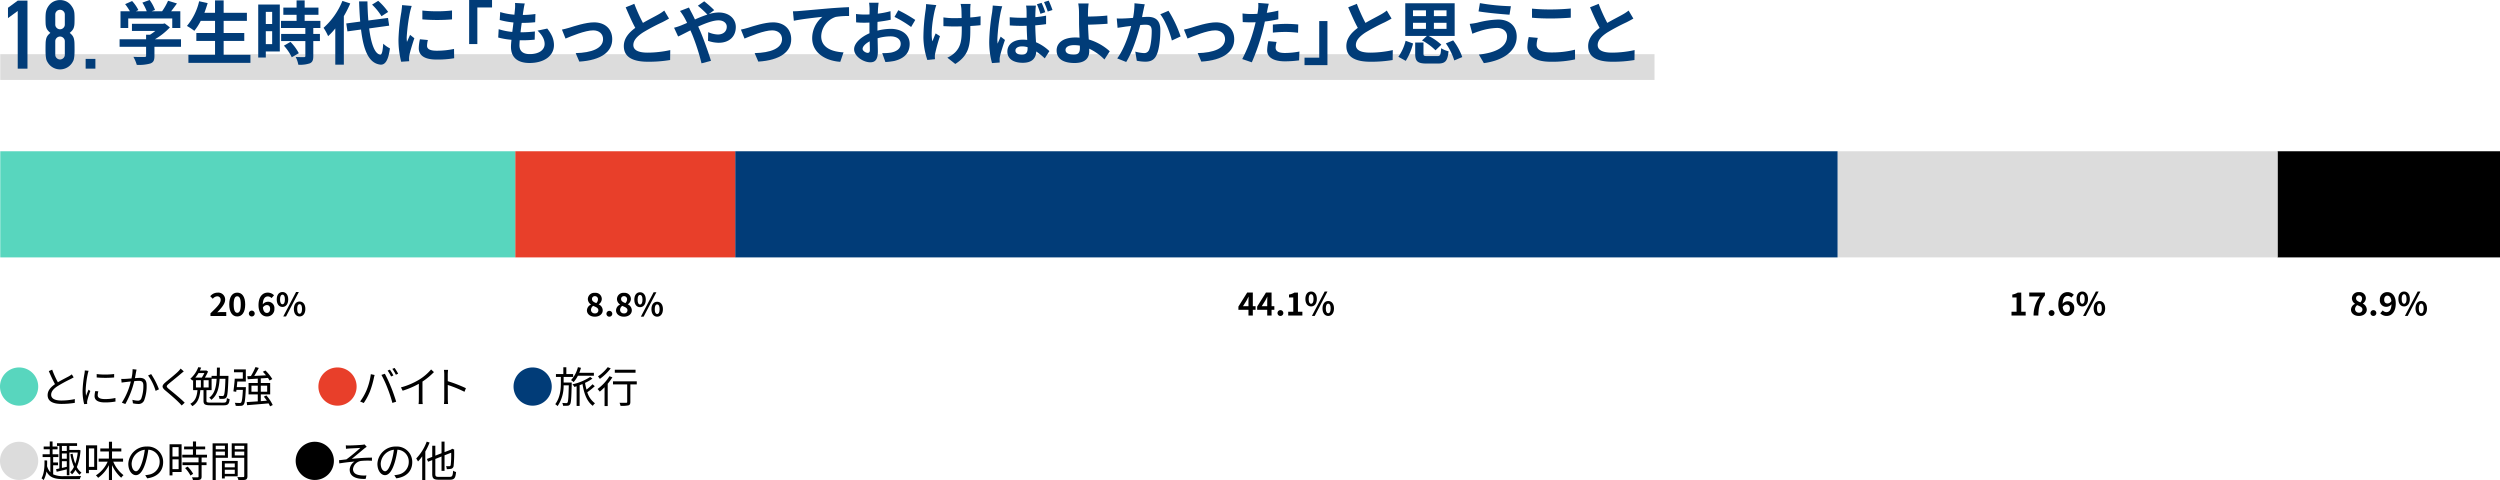 <svg xmlns="http://www.w3.org/2000/svg" width="942.099" height="180.994" viewBox="0 0 942.099 180.994">
  <g id="グループ_7108" data-name="グループ 7108" transform="translate(-183.901 -8900.191)">
    <path id="パス_25057" data-name="パス 25057" d="M0,0H623.39V9.715H0Z" transform="translate(184 8920.603)" fill="#dcdcdc"/>
    <path id="パス_17142" data-name="パス 17142" d="M191.1,5567.2a7.2,7.2,0,1,1-7.2,7.2A7.193,7.193,0,0,1,191.1,5567.2Z" transform="translate(0 3471.464)" fill="#58d6be"/>
    <path id="パス_17143" data-name="パス 17143" d="M205.712,5572.789c1.5-.912,3.233-1.76,4.113-2.24a8.857,8.857,0,0,0,1.137-.752l.7,1.137c-.368.223-.769.431-1.232.671a53.448,53.448,0,0,0-4.867,2.657c-1.488.961-2.384,2.017-2.384,3.234,0,1.328,1.264,2.16,3.794,2.16a23.814,23.814,0,0,0,5.122-.544v1.425a31.637,31.637,0,0,1-5.059.4c-3.009,0-5.186-.9-5.186-3.3,0-1.65,1.056-2.946,2.769-4.146a53.529,53.529,0,0,1-2.321-4.93l1.264-.529A34.394,34.394,0,0,0,205.712,5572.789Z" transform="translate(0 3471.464)"/>
    <path id="パス_17144" data-name="パス 17144" d="M216.99,5569.524a37.3,37.3,0,0,0-.8,6.13,17.584,17.584,0,0,0,.144,2.242c.272-.72.656-1.681.929-2.337l.673.511a32.355,32.355,0,0,0-1.137,3.586,3.047,3.047,0,0,0-.08.721c.015.176.032.4.048.561l-1.153.08a20.173,20.173,0,0,1-.593-5.139,44.983,44.983,0,0,1,.721-6.418,6.917,6.917,0,0,0,.112-1.137l1.425.127C217.2,5568.725,217.055,5569.236,216.99,5569.524Zm3.731,8.148c0,.736.527,1.44,2.705,1.44a17.6,17.6,0,0,0,3.969-.417l.032,1.346a21.791,21.791,0,0,1-4,.336c-2.69,0-3.89-.9-3.89-2.4a8.61,8.61,0,0,1,.272-1.889l1.152.112A5.577,5.577,0,0,0,220.721,5577.672Zm6.194-8v1.3a37.568,37.568,0,0,1-6.579,0v-1.28A27.382,27.382,0,0,0,226.915,5569.668Z" transform="translate(0 3471.464)"/>
    <path id="パス_17145" data-name="パス 17145" d="M235.168,5568.948c-.1.464-.239,1.408-.416,2.288.753-.063,1.425-.111,1.809-.111,1.424,0,2.593.545,2.593,2.705a15.235,15.235,0,0,1-.928,5.778,2.254,2.254,0,0,1-2.337,1.345,8.7,8.7,0,0,1-1.889-.24l-.208-1.328a7.838,7.838,0,0,0,1.969.32,1.323,1.323,0,0,0,1.392-.816,13.569,13.569,0,0,0,.769-4.9c0-1.472-.689-1.744-1.7-1.744-.384,0-1.025.047-1.729.111a32.932,32.932,0,0,1-3.361,8.627l-1.313-.511a25.618,25.618,0,0,0,3.377-7.988c-.847.08-1.616.177-2.032.224-.368.049-1.024.129-1.44.193l-.129-1.392c.5.031.913.015,1.424,0,.529-.017,1.473-.1,2.434-.177a16.723,16.723,0,0,0,.416-3.489l1.488.16C235.3,5568.292,235.232,5568.645,235.168,5568.948Zm8.628,6.483-1.249.592a18.79,18.79,0,0,0-2.849-5.794l1.168-.529A28.4,28.4,0,0,1,243.8,5575.431Z" transform="translate(0 3471.464)"/>
    <path id="パス_17146" data-name="パス 17146" d="M252.049,5569.588c-1.089.961-3.394,2.785-4.578,3.777-.96.817-.977,1.073.049,1.938,1.456,1.184,4.289,3.472,5.986,5.17l-1.137,1.056c-.336-.384-.7-.785-1.1-1.168-1.12-1.152-3.554-3.234-5.042-4.466-1.521-1.264-1.329-1.954.112-3.169,1.2-1.009,3.633-2.929,4.722-4.035a7.539,7.539,0,0,0,.912-1.072l1.184,1.057C252.817,5568.948,252.321,5569.364,252.049,5569.588Z" transform="translate(0 3471.464)"/>
    <path id="パス_17147" data-name="パス 17147" d="M268.1,5580.457c1.04,0,1.2-.256,1.312-1.728a3.415,3.415,0,0,0,1.025.416c-.193,1.856-.577,2.32-2.29,2.32h-4.8c-2.194,0-2.754-.336-2.754-1.713v-4h-1.2c-.241,2.545-.832,4.786-3.026,6.034a4.948,4.948,0,0,0-.752-.9c1.985-1.024,2.513-3.009,2.7-5.138H256.67v-3.842l-.257.24a3.7,3.7,0,0,0-.8-.688,10.819,10.819,0,0,0,3.009-4.369l1.089.176c-.145.351-.3.72-.481,1.087h2.194l.176-.047.7.432a14.721,14.721,0,0,1-1.185,2.274h2.514v-.641H265.6c.031-.977.031-2.018.047-3.121h1.121c-.016,1.088-.033,2.144-.064,3.121h3.281v.527c-.192,5.219-.337,7.012-.8,7.6a1.257,1.257,0,0,1-.96.512,10.7,10.7,0,0,1-1.633.016,3.011,3.011,0,0,0-.321-1.12c.624.048,1.185.064,1.441.064a.49.49,0,0,0,.5-.224c.32-.369.5-1.938.641-6.259h-2.194c-.223,3.554-.9,6.243-3.136,7.923a2.663,2.663,0,0,0-.769-.816c2-1.489,2.593-3.906,2.785-7.107h-1.9v4.258H261.7v3.985c0,.592.241.721,1.633.721Zm-9.4-11.141a12.97,12.97,0,0,1-1.184,1.7h2.433a11.093,11.093,0,0,0,.96-1.7Zm-.96,5.426H259.6v-2.736h-1.857Zm4.786-2.736h-1.905v2.736h1.905Z" transform="translate(0 3471.464)"/>
    <path id="パス_17148" data-name="パス 17148" d="M276.56,5574.614s0,.353-.017.529c-.208,4.033-.368,5.522-.832,6.05a1.252,1.252,0,0,1-1.024.464,13.281,13.281,0,0,1-1.969,0,2.991,2.991,0,0,0-.353-1.152c.8.08,1.553.08,1.841.08a.66.66,0,0,0,.561-.177c.288-.32.5-1.568.656-4.754h-2.417c-.032.257-.065.5-.1.721l-1.056-.176c.191-1.232.416-3.265.511-4.769h3.041V5569h-3.329v-1.072h4.466v4.578h-3.217c-.048.7-.128,1.424-.192,2.112Zm9.107,7.236a9.887,9.887,0,0,0-.544-1.106c-2.93.257-6,.5-8.1.673l-.16-1.169c1.12-.063,2.577-.16,4.178-.271v-2.625h-3.474v-4.289h3.474V5571.4c-1.408.1-2.721.177-3.794.241l-.16-1.137,1.361-.063a24.248,24.248,0,0,0,1.729-3.394l1.248.336c-.512.976-1.153,2.1-1.729,3.01,1.361-.065,2.9-.145,4.434-.241-.384-.463-.784-.927-1.185-1.328l.977-.48a16.053,16.053,0,0,1,2.594,3.217l-1.041.56a7.09,7.09,0,0,0-.609-.976c-.9.064-1.808.129-2.688.175v1.747h3.537v4.289h-3.537v2.544l2.289-.175a18.877,18.877,0,0,0-1.154-1.522l.961-.463a14.862,14.862,0,0,1,2.4,3.618Zm-4.626-5.506v-2.274h-2.385v2.274Zm1.137-2.274v2.274h2.4v-2.274Z" transform="translate(0 3471.464)"/>
    <path id="パス_17149" data-name="パス 17149" d="M311.088,5567.2a7.2,7.2,0,1,1-7.2,7.2A7.193,7.193,0,0,1,311.088,5567.2Z" transform="translate(0 3471.464)" fill="#e83f2a"/>
    <path id="パス_17150" data-name="パス 17150" d="M323.647,5569.732l1.425.305c-.1.352-.223.817-.288,1.152a35.024,35.024,0,0,1-1.456,5.01,23.3,23.3,0,0,1-2.353,4.4l-1.361-.577a20.981,20.981,0,0,0,2.465-4.353A24.367,24.367,0,0,0,323.647,5569.732Zm3.987.272,1.3-.432a51.849,51.849,0,0,1,2.337,5.059c.656,1.584,1.5,4.033,1.921,5.473l-1.425.464a47.778,47.778,0,0,0-1.809-5.5A40.982,40.982,0,0,0,327.634,5570Zm4.513.209-.864.384a18.073,18.073,0,0,0-1.3-2.225l.849-.352A18.5,18.5,0,0,1,332.147,5570.213Zm1.793-.656-.864.383a15.3,15.3,0,0,0-1.329-2.209l.849-.352A18.757,18.757,0,0,1,333.94,5569.557Z" transform="translate(0 3471.464)"/>
    <path id="パス_17151" data-name="パス 17151" d="M341.984,5571.717a19.035,19.035,0,0,0,4.37-3.762l1.073.993a26.205,26.205,0,0,1-4.322,3.57v6.754a12.054,12.054,0,0,0,.1,1.712h-1.568a14.808,14.808,0,0,0,.1-1.712v-5.922a31.576,31.576,0,0,1-6.1,2.609l-.64-1.248A26.443,26.443,0,0,0,341.984,5571.717Z" transform="translate(0 3471.464)"/>
    <path id="パス_17152" data-name="パス 17152" d="M351.313,5569.765a10.212,10.212,0,0,0-.128-1.665h1.568c-.048.5-.112,1.184-.112,1.665v2.608a51.182,51.182,0,0,1,6.835,2.642l-.544,1.36a42.052,42.052,0,0,0-6.291-2.577c.015,2.4.015,4.818.015,5.282a18.862,18.862,0,0,0,.1,1.889H351.2a14.117,14.117,0,0,0,.113-1.889Z" transform="translate(0 3471.464)"/>
    <path id="パス_17153" data-name="パス 17153" d="M384.624,5567.2a7.2,7.2,0,1,1-7.2,7.2A7.193,7.193,0,0,1,384.624,5567.2Z" transform="translate(0 3471.464)" fill="#013c78"/>
    <path id="パス_17154" data-name="パス 17154" d="M399.344,5573.4c-.128,5.362-.224,7.17-.641,7.715a1.07,1.07,0,0,1-.912.5,11.575,11.575,0,0,1-1.713.016,2.558,2.558,0,0,0-.3-1.072c.657.064,1.248.08,1.489.08a.515.515,0,0,0,.5-.225c.257-.384.368-1.952.48-6.467h-1.953a13.5,13.5,0,0,1-2.272,7.813,5,5,0,0,0-.881-.721c1.9-2.594,2.113-5.715,2.113-8.067v-2.193H393.4v-1.088h2.785v-2.562h1.137v2.562h2.561v1.088H396.3v2.1h3.041Zm2.337-3.089a10.868,10.868,0,0,1-1.617,2.4,6.886,6.886,0,0,0-.976-.752,11.1,11.1,0,0,0,2.593-4.865l1.152.24a18.905,18.905,0,0,1-.64,1.889H407.7v1.088Zm6.354,3.953a26.867,26.867,0,0,1-2.817,2.273,8,8,0,0,0,2.9,4.162,3.679,3.679,0,0,0-.816.96c-2.177-1.553-3.314-4.561-3.9-8.212-.353.16-.721.305-1.073.433v7.827h-1.136v-7.427c-.3.1-.592.176-.865.256a3.726,3.726,0,0,0-.72-.975,20.122,20.122,0,0,0,6.691-2.786l.848.623a15.592,15.592,0,0,1-2.785,1.618,23.441,23.441,0,0,0,.56,2.529,20.7,20.7,0,0,0,2.273-2.018Z" transform="translate(0 3471.464)"/>
    <path id="パス_17155" data-name="パス 17155" d="M414.672,5570.917a20.244,20.244,0,0,1-1.761,2.417v8.42h-1.184v-7.108a18.814,18.814,0,0,1-1.809,1.665,11.6,11.6,0,0,0-.833-.993,17.411,17.411,0,0,0,4.482-4.818Zm-.625-3.378a19.669,19.669,0,0,1-4.1,3.971,10.391,10.391,0,0,0-.7-.946,15.875,15.875,0,0,0,3.666-3.472Zm9.812,6.035h-2.417v6.611c0,.736-.175,1.1-.7,1.295a12.011,12.011,0,0,1-3.009.177,4.239,4.239,0,0,0-.384-1.152c1.136.032,2.192.032,2.5.016s.4-.08.4-.353v-6.594H414.9v-1.136h8.963Zm-.463-4.386h-7.812v-1.12H423.4Z" transform="translate(0 3471.464)"/>
    <path id="パス_17156" data-name="パス 17156" d="M191.1,5595.2a7.2,7.2,0,1,1-7.2,7.2A7.193,7.193,0,0,1,191.1,5595.2Z" transform="translate(0 3471.464)" fill="#dcdcdc"/>
    <path id="パス_17157" data-name="パス 17157" d="M203.935,5607.48a9.115,9.115,0,0,0,4.129.672c.737,0,5.458,0,6.418-.031a4.244,4.244,0,0,0-.5,1.168h-5.922c-3.489,0-5.442-.545-6.642-2.9a9.8,9.8,0,0,1-1.089,3.281,2.923,2.923,0,0,0-.784-.69c1.072-1.935,1.168-4.64,1.12-6.769l.993.047c.016.673.016,1.377-.032,2.082a5.893,5.893,0,0,0,1.248,2.368v-5.746h-2.913v-1.057h2.689v-1.872h-2.289V5597h2.289v-1.9h1.057v1.9H205.6v1.041h-1.889v1.872H205.9v1.057h-1.968V5603h1.84v1.057h-1.84Zm2.336-10.709h-.9v-1.04h7.571v1.04h-2.9v1.506h3.409l.192-.033.609.193a21.33,21.33,0,0,1-1.393,6.29,6.1,6.1,0,0,0,1.745,2.113,3.412,3.412,0,0,0-.7.8,6.994,6.994,0,0,1-1.552-1.873,6.818,6.818,0,0,1-1.329,1.728,3.875,3.875,0,0,0-.7-.832,6.956,6.956,0,0,0,1.456-2,20.137,20.137,0,0,1-1.343-4.77l.832-.176a18.734,18.734,0,0,0,1.007,3.762,18.039,18.039,0,0,0,.914-4.226h-3.138v8.579h-.977v-2.24c-1.36.336-2.72.672-3.809.912l-.224-.977c.368-.08.784-.16,1.232-.256Zm2.8,0h-1.841v1.889h1.841Zm0,2.834h-1.841v1.985h1.841Zm0,5.041v-2.127h-1.841v2.544Z" transform="translate(0 3471.464)"/>
    <path id="パス_17158" data-name="パス 17158" d="M217.4,5605.816v1.233h-1.088v-10.5h4.194v9.268Zm0-8.116v6.963h2V5597.7Zm9.172,4.994a12.786,12.786,0,0,0,3.874,5.091,4.987,4.987,0,0,0-.864.976,14.086,14.086,0,0,1-3.474-4.771v5.715h-1.169v-5.7a12.755,12.755,0,0,1-4.065,4.786,4.516,4.516,0,0,0-.832-.928,11.719,11.719,0,0,0,4.433-5.171h-3.393v-1.135h3.857v-2.69H221.7v-1.137h3.249v-2.544h1.169v2.544h3.5v1.137h-3.5v2.69h4.161v1.135Z" transform="translate(0 3471.464)"/>
    <path id="パス_17159" data-name="パス 17159" d="M239.376,5608.984l-.752-1.183a12.236,12.236,0,0,0,1.376-.209,4.833,4.833,0,0,0,4.066-4.754,4.457,4.457,0,0,0-4.274-4.641,31.505,31.505,0,0,1-.96,4.61c-.977,3.3-2.241,4.978-3.729,4.978-1.425,0-2.85-1.633-2.85-4.274a6.823,6.823,0,0,1,6.995-6.515,5.8,5.8,0,0,1,6.131,5.891C245.379,5606.248,243.17,5608.488,239.376,5608.984Zm-4.226-2.671c.752,0,1.6-1.074,2.417-3.779a26.035,26.035,0,0,0,.9-4.321,5.584,5.584,0,0,0-4.962,5.185C233.5,5605.416,234.43,5606.313,235.15,5606.313Z" transform="translate(0 3471.464)"/>
    <path id="パス_17160" data-name="パス 17160" d="M252.335,5606.584h-3.441v1.3H247.8v-11.733h4.53Zm-3.441-9.363v3.552h2.32v-3.552Zm2.32,8.291v-3.7h-2.32v3.7Zm8.66-4.37v1.809h1.856v1.056h-1.856v4.29c0,.672-.177,1.024-.656,1.2a9.139,9.139,0,0,1-2.594.192,3.636,3.636,0,0,0-.384-1.1c.992.032,1.873.032,2.129.016.273-.016.353-.08.353-.32v-4.274h-6.051v-1.056h6.051v-1.809h-6.131v-1.056h4.017v-2.033h-3.329V5597h3.329v-1.9h1.169v1.9h3.442v1.057h-3.442v2.033h4.129v1.056Zm-5.267,3.425a11.3,11.3,0,0,1,2.081,2.721l-1.008.641a12.346,12.346,0,0,0-2.033-2.818Z" transform="translate(0 3471.464)"/>
    <path id="パス_17161" data-name="パス 17161" d="M265.2,5601.238v8.483h-1.184v-13.942h5.778v5.459Zm0-4.53v1.329h3.458v-1.329Zm3.458,3.618v-1.409H265.2v1.409Zm-.049,7.906v.8h-1.072v-6.6h5.939v5.794Zm0-4.865v1.473h3.762v-1.473Zm3.762,3.921v-1.552h-3.762v1.552Zm4.771.849c0,.752-.177,1.152-.705,1.36a9.118,9.118,0,0,1-2.689.208,4.406,4.406,0,0,0-.416-1.217c.976.049,1.952.033,2.24.017.273,0,.369-.1.369-.384v-6.867h-4.722v-5.475h5.923Zm-4.786-11.429v1.329h3.585v-1.329Zm3.585,3.634v-1.425h-3.585v1.425Z" transform="translate(0 3471.464)"/>
    <path id="パス_17162" data-name="パス 17162" d="M302.527,5595.2a7.2,7.2,0,1,1-7.2,7.2A7.193,7.193,0,0,1,302.527,5595.2Z" transform="translate(0 3471.464)"/>
    <path id="パス_17163" data-name="パス 17163" d="M315.487,5596.6c.7,0,4-.145,4.931-.256a5.418,5.418,0,0,0,.864-.145l.817.913a9.2,9.2,0,0,0-.866.592c-1.183.993-3.5,2.929-4.785,3.939,2.433-.257,5.314-.465,7.619-.465v1.184a25.177,25.177,0,0,0-4.066.064,3.5,3.5,0,0,0-3.073,3.057c0,1.617,1.3,2.162,2.754,2.353a10.329,10.329,0,0,0,2.3.049l-.272,1.3c-3.9.176-6.034-1.057-6.034-3.506a3.836,3.836,0,0,1,1.856-3.026c-1.713.145-3.842.385-5.762.705l-.112-1.2c.864-.095,1.953-.224,2.769-.32,1.729-1.2,4.274-3.426,5.282-4.322-.7.049-3.522.177-4.209.224-.4.033-.881.081-1.217.112l-.064-1.313A9.83,9.83,0,0,0,315.487,5596.6Z" transform="translate(0 3471.464)"/>
    <path id="パス_17164" data-name="パス 17164" d="M333.248,5608.984l-.752-1.183a12.238,12.238,0,0,0,1.376-.209,4.833,4.833,0,0,0,4.066-4.754,4.457,4.457,0,0,0-4.274-4.641,31.505,31.505,0,0,1-.96,4.61c-.976,3.3-2.241,4.978-3.729,4.978-1.425,0-2.85-1.633-2.85-4.274A6.823,6.823,0,0,1,333.12,5597a5.8,5.8,0,0,1,6.131,5.891C339.251,5606.248,337.042,5608.488,333.248,5608.984Zm-4.226-2.671c.752,0,1.6-1.074,2.417-3.779a26.033,26.033,0,0,0,.9-4.321,5.584,5.584,0,0,0-4.962,5.185C327.374,5605.416,328.3,5606.313,329.022,5606.313Z" transform="translate(0 3471.464)"/>
    <path id="パス_17165" data-name="パス 17165" d="M345.791,5595.492a25.237,25.237,0,0,1-1.617,3.393v10.8h-1.168v-8.98a16.09,16.09,0,0,1-1.585,1.922,8.336,8.336,0,0,0-.672-1.121,18.048,18.048,0,0,0,3.953-6.355Zm7.587,12.933c.976,0,1.137-.433,1.28-2.321a3.418,3.418,0,0,0,1.105.5c-.208,2.193-.576,2.9-2.337,2.9h-4.178c-1.9,0-2.465-.448-2.465-2.192v-5.2l-1.553.609-.463-1.041,2.016-.784v-4.21h1.168v3.746l2.337-.912v-4.387h1.137v3.97l2.481-.96.16-.145.208-.175.817.335-.049.208a49.11,49.11,0,0,1-.191,5.859,1.249,1.249,0,0,1-.961,1.168,6.633,6.633,0,0,1-1.617.113,3.612,3.612,0,0,0-.288-1.121c.432.032,1.008.032,1.216.032.289,0,.448-.063.545-.48a33.089,33.089,0,0,0,.176-4.611l-2.5.977v5.875h-1.137v-5.426l-2.337.928v5.635c0,.912.208,1.12,1.345,1.12Z" transform="translate(0 3471.464)"/>
    <path id="パス_17166" data-name="パス 17166" d="M263.212,5546.795c2.314-2.207,3.838-3.718,3.838-5a1.25,1.25,0,0,0-1.331-1.4,2.333,2.333,0,0,0-1.631.923l-.96-.96a3.573,3.573,0,0,1,2.818-1.354,2.587,2.587,0,0,1,2.795,2.7c0,1.512-1.391,3.071-2.974,4.727.443-.049,1.031-.1,1.451-.1h1.943v1.487h-5.949Z" transform="translate(0 3471.464)"/>
    <path id="パス_17167" data-name="パス 17167" d="M270.291,5543.449c0-2.927,1.188-4.449,3.011-4.449s3,1.535,3,4.449c0,2.938-1.175,4.533-3,4.533S270.291,5546.387,270.291,5543.449Zm4.342,0c0-2.4-.564-3.07-1.331-3.07s-1.344.672-1.344,3.07.576,3.155,1.344,3.155S274.633,5545.859,274.633,5543.449Z" transform="translate(0 3471.464)"/>
    <path id="パス_17168" data-name="パス 17168" d="M277.684,5546.831a1.1,1.1,0,1,1,1.091,1.151A1.094,1.094,0,0,1,277.684,5546.831Z" transform="translate(0 3471.464)"/>
    <path id="パス_17169" data-name="パス 17169" d="M281.32,5543.725c0-3.3,1.643-4.725,3.442-4.725a3.238,3.238,0,0,1,2.4,1.007l-.935,1.056a1.964,1.964,0,0,0-1.368-.636c-1.019,0-1.859.755-1.931,2.986a2.551,2.551,0,0,1,1.823-.972,2.384,2.384,0,0,1,2.555,2.663,2.737,2.737,0,0,1-2.794,2.878C282.831,5547.982,281.32,5546.688,281.32,5543.725Zm1.656.912c.168,1.463.767,2.013,1.5,2.013.671,0,1.211-.515,1.211-1.546,0-.971-.5-1.416-1.272-1.416A1.753,1.753,0,0,0,282.976,5544.637Z" transform="translate(0 3471.464)"/>
    <path id="パス_17170" data-name="パス 17170" d="M288.184,5541.566c0-1.775.887-2.795,2.159-2.795s2.171,1.02,2.171,2.795-.9,2.83-2.171,2.83S288.184,5543.354,288.184,5541.566Zm3.082,0c0-1.307-.408-1.8-.923-1.8s-.912.491-.912,1.8.4,1.834.912,1.834S291.266,5542.873,291.266,5541.566Zm4.2-2.795h1.043l-4.821,9.211h-1.043Zm-.828,6.381c0-1.787.9-2.806,2.159-2.806s2.171,1.019,2.171,2.806-.912,2.83-2.171,2.83S294.636,5546.927,294.636,5545.152Zm3.083,0c0-1.307-.408-1.811-.924-1.811s-.911.5-.911,1.811.395,1.823.911,1.823S297.719,5546.459,297.719,5545.152Z" transform="translate(0 3471.464)"/>
    <path id="パス_17171" data-name="パス 17171" d="M405.077,5545.695a2.478,2.478,0,0,1,1.524-2.181v-.049a2.478,2.478,0,0,1-1.176-2.039,2.406,2.406,0,0,1,2.675-2.338,2.321,2.321,0,0,1,2.579,2.35,2.49,2.49,0,0,1-1.14,1.943v.06a2.488,2.488,0,0,1,1.487,2.254c0,1.344-1.187,2.375-2.986,2.375C406.349,5548.07,405.077,5547.088,405.077,5545.695Zm4.306-.058c0-.865-.827-1.176-1.967-1.644a1.968,1.968,0,0,0-.815,1.511,1.359,1.359,0,0,0,1.487,1.319A1.157,1.157,0,0,0,409.383,5545.637Zm-.144-4.078a1.121,1.121,0,0,0-1.176-1.224,1.023,1.023,0,0,0-1.079,1.091c0,.792.7,1.164,1.62,1.523A2.038,2.038,0,0,0,409.239,5541.559Z" transform="translate(0 3471.464)"/>
    <path id="パス_17172" data-name="パス 17172" d="M412.434,5546.92a1.1,1.1,0,1,1,1.091,1.15A1.095,1.095,0,0,1,412.434,5546.92Z" transform="translate(0 3471.464)"/>
    <path id="パス_17173" data-name="パス 17173" d="M416.045,5545.695a2.478,2.478,0,0,1,1.523-2.181v-.049a2.478,2.478,0,0,1-1.175-2.039,2.4,2.4,0,0,1,2.674-2.338,2.32,2.32,0,0,1,2.579,2.35,2.492,2.492,0,0,1-1.139,1.943v.06a2.488,2.488,0,0,1,1.487,2.254c0,1.344-1.187,2.375-2.986,2.375C417.316,5548.07,416.045,5547.088,416.045,5545.695Zm4.306-.058c0-.865-.828-1.176-1.967-1.644a1.969,1.969,0,0,0-.816,1.511,1.36,1.36,0,0,0,1.488,1.319A1.157,1.157,0,0,0,420.351,5545.637Zm-.144-4.078a1.122,1.122,0,0,0-1.176-1.224,1.023,1.023,0,0,0-1.079,1.091c0,.792.7,1.164,1.619,1.523A2.035,2.035,0,0,0,420.207,5541.559Z" transform="translate(0 3471.464)"/>
    <path id="パス_17174" data-name="パス 17174" d="M422.934,5541.654c0-1.775.887-2.795,2.159-2.795s2.171,1.02,2.171,2.795-.9,2.83-2.171,2.83S422.934,5543.441,422.934,5541.654Zm3.082,0c0-1.306-.408-1.8-.923-1.8s-.912.493-.912,1.8.4,1.835.912,1.835S426.016,5542.961,426.016,5541.654Zm4.2-2.795h1.043l-4.821,9.211h-1.043Zm-.828,6.381c0-1.787.9-2.806,2.159-2.806s2.171,1.019,2.171,2.806-.912,2.83-2.171,2.83S429.386,5547.016,429.386,5545.24Zm3.083,0c0-1.306-.408-1.81-.924-1.81s-.911.5-.911,1.81.395,1.823.911,1.823S432.469,5546.547,432.469,5545.24Z" transform="translate(0 3471.464)"/>
    <path id="パス_17175" data-name="パス 17175" d="M654.371,5545.478H650.58v-1.212l3.311-5.289h2.123v5.146h1.043v1.355h-1.043v2.147h-1.643Zm0-1.355V5542.4c0-.516.035-1.332.059-1.847h-.047c-.217.467-.457.911-.709,1.39l-1.379,2.184Z" transform="translate(0 3471.464)"/>
    <path id="パス_17176" data-name="パス 17176" d="M661.438,5545.478h-3.79v-1.212l3.311-5.289h2.121v5.146h1.045v1.355H663.08v2.147h-1.642Zm0-1.355V5542.4c0-.516.037-1.332.06-1.847h-.049c-.215.467-.455.911-.707,1.39l-1.379,2.184Z" transform="translate(0 3471.464)"/>
    <path id="パス_17177" data-name="パス 17177" d="M665.316,5546.641a1.1,1.1,0,1,1,1.092,1.152A1.094,1.094,0,0,1,665.316,5546.641Z" transform="translate(0 3471.464)"/>
    <path id="パス_17178" data-name="パス 17178" d="M669.348,5546.2h1.908v-5.384h-1.608v-1.092a5.766,5.766,0,0,0,2.063-.744h1.307v7.22h1.668v1.428h-5.338Z" transform="translate(0 3471.464)"/>
    <path id="パス_17179" data-name="パス 17179" d="M675.816,5541.376c0-1.774.887-2.794,2.159-2.794s2.171,1.02,2.171,2.794-.9,2.831-2.171,2.831S675.816,5543.163,675.816,5541.376Zm3.082,0c0-1.308-.408-1.8-.923-1.8s-.912.491-.912,1.8.4,1.835.912,1.835S678.9,5542.684,678.9,5541.376Zm4.2-2.794h1.043l-4.821,9.211h-1.043Zm-.828,6.38c0-1.787.9-2.806,2.16-2.806s2.17,1.019,2.17,2.806-.912,2.831-2.17,2.831S682.268,5546.736,682.268,5544.962Zm3.084,0c0-1.308-.409-1.812-.924-1.812s-.912.5-.912,1.812.4,1.823.912,1.823S685.352,5546.27,685.352,5544.962Z" transform="translate(0 3471.464)"/>
    <path id="パス_17180" data-name="パス 17180" d="M941.919,5546.2h1.907v-5.384h-1.607v-1.092a5.745,5.745,0,0,0,2.062-.744h1.308v7.22h1.667v1.428h-5.337Z" transform="translate(0 3471.464)"/>
    <path id="パス_17181" data-name="パス 17181" d="M952.6,5540.453H948.6v-1.476h5.9v1.08c-2.015,2.459-2.338,4.2-2.482,7.568h-1.788A11.912,11.912,0,0,1,952.6,5540.453Z" transform="translate(0 3471.464)"/>
    <path id="パス_17182" data-name="パス 17182" d="M955.923,5546.641a1.1,1.1,0,1,1,1.092,1.152A1.095,1.095,0,0,1,955.923,5546.641Z" transform="translate(0 3471.464)"/>
    <path id="パス_17183" data-name="パス 17183" d="M959.56,5543.535c0-3.3,1.642-4.725,3.441-4.725a3.245,3.245,0,0,1,2.4,1.006l-.935,1.056a1.963,1.963,0,0,0-1.367-.636c-1.02,0-1.86.756-1.932,2.987a2.549,2.549,0,0,1,1.823-.971,2.383,2.383,0,0,1,2.555,2.662,2.738,2.738,0,0,1-2.794,2.879C961.07,5547.793,959.56,5546.5,959.56,5543.535Zm1.655.911c.168,1.464.767,2.015,1.5,2.015.672,0,1.211-.516,1.211-1.547,0-.972-.5-1.416-1.272-1.416A1.754,1.754,0,0,0,961.215,5544.446Z" transform="translate(0 3471.464)"/>
    <path id="パス_17184" data-name="パス 17184" d="M966.423,5541.376c0-1.774.888-2.794,2.159-2.794s2.171,1.02,2.171,2.794-.9,2.831-2.171,2.831S966.423,5543.163,966.423,5541.376Zm3.082,0c0-1.308-.407-1.8-.923-1.8s-.912.491-.912,1.8.4,1.835.912,1.835S969.505,5542.684,969.505,5541.376Zm4.2-2.794h1.043l-4.821,9.211h-1.043Zm-.828,6.38c0-1.787.9-2.806,2.159-2.806s2.171,1.019,2.171,2.806-.912,2.831-2.171,2.831S972.875,5546.736,972.875,5544.962Zm3.083,0c0-1.308-.408-1.812-.924-1.812s-.911.5-.911,1.812.4,1.823.911,1.823S975.958,5546.27,975.958,5544.962Z" transform="translate(0 3471.464)"/>
    <path id="パス_17185" data-name="パス 17185" d="M1069.848,5545.418a2.484,2.484,0,0,1,1.523-2.184v-.046a2.484,2.484,0,0,1-1.176-2.04,2.407,2.407,0,0,1,2.676-2.338,2.32,2.32,0,0,1,2.578,2.35,2.5,2.5,0,0,1-1.138,1.944v.059a2.49,2.49,0,0,1,1.486,2.255c0,1.344-1.188,2.375-2.986,2.375C1071.119,5547.793,1069.848,5546.809,1069.848,5545.418Zm4.306-.061c0-.863-.828-1.174-1.966-1.642a1.965,1.965,0,0,0-.817,1.512,1.361,1.361,0,0,0,1.488,1.318A1.158,1.158,0,0,0,1074.154,5545.357Zm-.144-4.078a1.121,1.121,0,0,0-1.176-1.222,1.021,1.021,0,0,0-1.078,1.091c0,.791.7,1.164,1.619,1.524A2.051,2.051,0,0,0,1074.01,5541.279Z" transform="translate(0 3471.464)"/>
    <path id="パス_17186" data-name="パス 17186" d="M1077.2,5546.641a1.1,1.1,0,1,1,1.092,1.152A1.094,1.094,0,0,1,1077.2,5546.641Z" transform="translate(0 3471.464)"/>
    <path id="パス_17187" data-name="パス 17187" d="M1080.877,5546.785l.936-1.067a1.913,1.913,0,0,0,1.367.636c1.019,0,1.857-.745,1.929-2.975a2.549,2.549,0,0,1-1.822.971,2.392,2.392,0,0,1-2.555-2.674,2.734,2.734,0,0,1,2.795-2.866c1.678,0,3.19,1.283,3.19,4.256,0,3.3-1.643,4.727-3.43,4.727A3.271,3.271,0,0,1,1080.877,5546.785Zm2.746-3.694a1.756,1.756,0,0,0,1.44-.947c-.18-1.452-.78-2-1.512-2-.66,0-1.2.5-1.2,1.535C1082.352,5542.647,1082.844,5543.091,1083.623,5543.091Z" transform="translate(0 3471.464)"/>
    <path id="パス_17188" data-name="パス 17188" d="M1087.7,5541.376c0-1.774.887-2.794,2.158-2.794s2.172,1.02,2.172,2.794-.9,2.831-2.172,2.831S1087.7,5543.163,1087.7,5541.376Zm3.082,0c0-1.308-.408-1.8-.924-1.8s-.912.491-.912,1.8.4,1.835.912,1.835S1090.787,5542.684,1090.787,5541.376Zm4.2-2.794h1.043l-4.82,9.211h-1.043Zm-.828,6.38c0-1.787.9-2.806,2.16-2.806s2.17,1.019,2.17,2.806-.912,2.831-2.17,2.831S1094.156,5546.736,1094.156,5544.962Zm3.084,0c0-1.308-.408-1.812-.924-1.812s-.912.5-.912,1.812.4,1.823.912,1.823S1097.24,5546.27,1097.24,5544.962Z" transform="translate(0 3471.464)"/>
    <path id="パス_17189" data-name="パス 17189" d="M252.114,5446.355H242.1v3.459c0,1.612-.337,2.418-1.612,2.86a15.72,15.72,0,0,1-5.044.494,13.828,13.828,0,0,0-1.274-3.016c1.664.078,3.588.078,4.108.053.546,0,.676-.1.676-.469v-3.381h-9.984v-2.834h9.984v-1.714h1.482a17.6,17.6,0,0,0,2-1.431h-8.814V5437.7H245.3l.677-.155,1.95,1.508a25.119,25.119,0,0,1-5.643,4.471h9.828Zm-19.89-7.072h-2.912v-6.317h3.536a21.9,21.9,0,0,0-1.794-2.679l2.626-1.17a14.179,14.179,0,0,1,2.366,3.406l-.936.443h4.082a18.139,18.139,0,0,0-1.638-3.251l2.73-.987a15.288,15.288,0,0,1,2.029,3.744l-1.249.494h3.926a21.74,21.74,0,0,0,2.237-3.952l3.353,1.013c-.7.989-1.481,2.029-2.184,2.939h3.458v6.317h-3.041v-3.588H232.224Z" transform="translate(0 3471.464)" fill="#013c78"/>
    <path id="パス_17190" data-name="パス 17190" d="M278.271,5449.373v3.041H254.9v-3.041h10.036v-5.227h-7.046v-2.99h7.046v-4.576H259.55a21.5,21.5,0,0,1-2.418,3.77,24.439,24.439,0,0,0-2.782-1.846,22.38,22.38,0,0,0,4.6-9.309l3.2.7c-.363,1.249-.779,2.47-1.221,3.667h4v-4.681h3.251v4.681h8.761v3.016h-8.761v4.576h7.773v2.99h-7.773v5.227Z" transform="translate(0 3471.464)" fill="#013c78"/>
    <path id="パス_17191" data-name="パス 17191" d="M289.346,5448.125h-5.279v2.287h-2.859v-19.969h8.138Zm-5.279-14.926v4.576h2.393V5433.2Zm2.393,12.169v-4.888h-2.393v4.888Zm15.5-6.085v2.237h2.5v2.678h-2.5v5.668c0,1.482-.285,2.263-1.3,2.73a11.487,11.487,0,0,1-4.342.521,10.414,10.414,0,0,0-.988-2.912c1.248.051,2.7.051,3.094.051.416,0,.546-.1.546-.467V5444.2H289.84v-2.678h9.126v-2.237h-9.178v-2.7h5.876v-2.289h-4.992v-2.7h4.992v-2.731h3.042v2.731h5.2v2.7h-5.2v2.289h5.929v2.7Zm-8.6,5.227a17.972,17.972,0,0,1,3.145,4.264l-2.652,1.535a18.3,18.3,0,0,0-2.964-4.37Z" transform="translate(0 3471.464)" fill="#013c78"/>
    <path id="パス_17192" data-name="パス 17192" d="M315.892,5430.027a41.41,41.41,0,0,1-2.418,4.786v18.277H310.25v-13.651a24.615,24.615,0,0,1-2.7,2.913,19.779,19.779,0,0,0-1.717-3.146,27.162,27.162,0,0,0,7.1-10.141Zm7.125,9.412c.727,5.774,2.105,9.622,4.185,9.881.6.053.91-1.248,1.118-4.134a10.641,10.641,0,0,0,2.523,1.768c-.651,5.019-2.055,6.214-3.511,6.136-4.394-.416-6.448-5.3-7.384-13.235l-5.122.7-.442-2.991,5.252-.7c-.182-2.34-.338-4.887-.416-7.617h3.146c.052,2.547.156,4.992.338,7.2l7.41-.961.443,2.912Zm4.654-4.6a22.073,22.073,0,0,0-3.563-4.368l2.315-1.431a23.523,23.523,0,0,1,3.744,4.187Z" transform="translate(0 3471.464)" fill="#013c78"/>
    <path id="パス_17193" data-name="パス 17193" d="M338.408,5433.277a69.03,69.03,0,0,0-1.248,9.543,12.54,12.54,0,0,0,.105,1.69c.389-.884.8-1.793,1.17-2.653l1.611,1.276c-.728,2.157-1.586,4.992-1.871,6.369a7.883,7.883,0,0,0-.131,1.223c0,.285.026.7.053,1.066l-3.017.207a33.275,33.275,0,0,1-1.014-8.5,72.519,72.519,0,0,1,1.092-10.3c.078-.727.235-1.715.26-2.547l3.641.311C338.851,5431.51,338.513,5432.81,338.408,5433.277Zm6.423,12.715c0,1.145.987,1.846,3.64,1.846a30.686,30.686,0,0,0,6.526-.676l.052,3.51a36.834,36.834,0,0,1-6.708.494c-4.473,0-6.631-1.586-6.631-4.264a15.91,15.91,0,0,1,.442-3.381l2.991.288A8.81,8.81,0,0,0,344.831,5445.992Zm9.412-13.312v3.353a69.6,69.6,0,0,1-11.18,0v-3.328A53.415,53.415,0,0,0,354.243,5432.68Z" transform="translate(0 3471.464)" fill="#013c78"/>
    <path id="パス_17194" data-name="パス 17194" d="M369.323,5428.728v2.807h-5.539v13.807H360.69v-16.614Z" transform="translate(0 3471.464)" fill="#013c78"/>
    <path id="パス_17195" data-name="パス 17195" d="M381.2,5432.367c-.077.443-.182,1.145-.285,2a36.472,36.472,0,0,0,4.758-.363l-.1,3.094a46.949,46.949,0,0,1-5.07.259c-.156,1.145-.313,2.368-.442,3.537h.181a45.068,45.068,0,0,0,5.227-.312l-.078,3.094c-1.456.131-2.964.234-4.6.234h-1.039c-.053.779-.1,1.43-.1,1.9,0,2.158,1.326,3.3,3.874,3.3,3.64,0,5.616-1.664,5.616-3.8,0-1.767-.962-3.431-2.678-5.045l3.666-.779c1.716,2.184,2.523,4.029,2.523,6.24,0,3.926-3.538,6.735-9.231,6.735-4.082,0-6.969-1.769-6.969-6.112,0-.623.078-1.558.182-2.625a29.013,29.013,0,0,1-4.992-.858l.182-3.145a23.984,23.984,0,0,0,5.122,1.039c.157-1.17.313-2.392.443-3.563a30.568,30.568,0,0,1-5.175-.935l.183-2.991a24.607,24.607,0,0,0,5.355.989c.078-.807.156-1.508.208-2.106a13.925,13.925,0,0,0,.026-2.314l3.666.208C381.413,5430.99,381.309,5431.691,381.2,5432.367Z" transform="translate(0 3471.464)" fill="#013c78"/>
    <path id="パス_17196" data-name="パス 17196" d="M398.417,5439.18c1.768-.546,6.187-2.028,9.334-2.028,4.108,0,6.864,2.444,6.864,6.369,0,4.708-4.134,7.9-12.4,8.425l-1.378-3.2c5.954-.156,10.322-1.742,10.322-5.277,0-1.951-1.456-3.3-3.719-3.3-3.015,0-8.215,2.158-10.425,3.094l-1.353-3.38C396.44,5439.727,397.637,5439.414,398.417,5439.18Z" transform="translate(0 3471.464)" fill="#013c78"/>
    <path id="パス_17197" data-name="パス 17197" d="M426.185,5437.359c2.132-1.248,4.394-2.365,5.616-3.068a16.236,16.236,0,0,0,2.419-1.586l1.794,3.017c-.781.467-1.613.91-2.575,1.4a76.539,76.539,0,0,0-7.254,3.849c-2.159,1.429-3.614,2.912-3.614,4.731,0,1.872,1.794,2.86,5.408,2.86a40.153,40.153,0,0,0,8.5-.962l-.051,3.744a48.335,48.335,0,0,1-8.347.65c-5.174,0-9.1-1.43-9.1-5.9,0-2.86,1.821-5.018,4.317-6.864-1.2-2.211-2.445-4.992-3.614-7.748l3.25-1.326A61.832,61.832,0,0,0,426.185,5437.359Z" transform="translate(0 3471.464)" fill="#013c78"/>
    <path id="パス_17198" data-name="パス 17198" d="M440.485,5438.348c.754-.313,1.56-.651,2.34-.989-.364-.779-.754-1.533-1.144-2.209a22.031,22.031,0,0,0-1.534-2.289l3.38-1.3c.234.467.754,1.534,1.04,2.028.39.754.806,1.586,1.222,2.471a50.267,50.267,0,0,1,4.681-1.847,42.681,42.681,0,0,0-3.589-3.328l2.392-1.664a40.136,40.136,0,0,1,3.771,3.328l-2.055,1.508a13.262,13.262,0,0,1,3.744-.624c4.031,0,6.449,2.444,6.449,5.461,0,3.639-2.5,5.953-6.474,5.953a12.807,12.807,0,0,1-4.005-.728l.078-3.276a9.831,9.831,0,0,0,3.615.885c1.95,0,3.379-1.067,3.379-2.939,0-1.326-1.17-2.392-3.12-2.392-2.027,0-4.862,1.066-7.644,2.34.26.545.494,1.092.728,1.612,1.222,2.834,3.225,8.4,4.082,11.31l-3.562.936a80.483,80.483,0,0,0-3.484-10.817c-.234-.545-.467-1.091-.7-1.611-1.872.936-3.51,1.82-4.628,2.314l-1.534-3.3A21.955,21.955,0,0,0,440.485,5438.348Z" transform="translate(0 3471.464)" fill="#013c78"/>
    <path id="パス_17199" data-name="パス 17199" d="M465.861,5439.18c1.768-.546,6.188-2.028,9.334-2.028,4.109,0,6.865,2.444,6.865,6.369,0,4.708-4.134,7.9-12.4,8.425l-1.378-3.2c5.954-.156,10.323-1.742,10.323-5.277,0-1.951-1.456-3.3-3.718-3.3-3.017,0-8.217,2.158-10.427,3.094l-1.353-3.38C463.885,5439.727,465.081,5439.414,465.861,5439.18Z" transform="translate(0 3471.464)" fill="#013c78"/>
    <path id="パス_17200" data-name="パス 17200" d="M485.283,5432.861c2.158-.181,6.448-.572,11.207-.988,2.678-.207,5.538-.389,7.359-.441l.025,3.328a29.26,29.26,0,0,0-5.018.338,7.909,7.909,0,0,0-5.486,7.306c0,4.264,4,5.825,8.4,6.059l-1.223,3.561c-5.434-.364-10.582-3.3-10.582-8.919a10.466,10.466,0,0,1,3.848-8.033c-2.444.26-7.749.832-10.764,1.482l-.339-3.562C483.749,5432.966,484.764,5432.914,485.283,5432.861Z" transform="translate(0 3471.464)" fill="#013c78"/>
    <path id="パス_17201" data-name="パス 17201" d="M514.769,5432.029c-.027.573-.052,1.2-.079,1.846a31.621,31.621,0,0,0,4.785-.936l.078,3.225c-1.483.338-3.277.6-4.966.806-.026.78-.026,1.587-.026,2.341v.96a21.582,21.582,0,0,1,4.992-.675c4,0,7.15,2.08,7.15,5.668,0,3.068-1.612,5.382-5.746,6.423a24.158,24.158,0,0,1-3.406.416l-1.2-3.355a19.889,19.889,0,0,0,3.2-.182c2.106-.39,3.77-1.429,3.77-3.328,0-1.767-1.56-2.808-3.822-2.808a17.491,17.491,0,0,0-4.889.728c.052,2.055.1,4.082.1,4.967,0,3.223-1.145,4.082-2.861,4.082-2.522,0-6.084-2.185-6.084-4.941,0-2.262,2.6-4.627,5.8-6.006-.026-.623-.026-1.248-.026-1.846v-2.184c-.494.026-.962.051-1.378.051a31.935,31.935,0,0,1-3.64-.129l-.052-3.146a28.811,28.811,0,0,0,3.589.208c.467,0,.987-.026,1.507-.052.027-.91.027-1.664.027-2.106a20.907,20.907,0,0,0-.183-2.288H515C514.925,5430.236,514.82,5431.354,514.769,5432.029Zm-3.9,16.616c.468,0,.832-.209.832-1.092,0-.651-.025-1.847-.078-3.25-1.586.857-2.652,1.924-2.652,2.834C508.97,5447.942,510.192,5448.645,510.868,5448.645Zm17.941-12.4-1.56,2.653a41.246,41.246,0,0,0-6.267-3.8l1.431-2.522A54.145,54.145,0,0,1,528.809,5436.242Z" transform="translate(0 3471.464)" fill="#013c78"/>
    <path id="パス_17202" data-name="パス 17202" d="M536.113,5432.758c-.65,2.887-1.56,8.346-.858,11.57.338-.807.806-2.055,1.248-3.015l1.612,1.039a64.248,64.248,0,0,0-1.768,6.344,5.87,5.87,0,0,0-.157,1.275c0,.259.027.7.053,1.066l-2.887.285a28.308,28.308,0,0,1-1.481-8.424,73.047,73.047,0,0,1,.832-10.375,17.786,17.786,0,0,0,.182-2.261l3.848.39A20.586,20.586,0,0,0,536.113,5432.758Zm13.416-.78v3.328a34.468,34.468,0,0,0,3.9-.468l-.027,3.38c-1.04.13-2.391.233-3.847.311v1.093c0,6.136-.469,9.906-5.668,13.208l-2.991-2.365a10.106,10.106,0,0,0,3.016-2.08c2-2.08,2.418-4.395,2.418-8.789v-.936c-.988.026-1.95.052-2.912.052-1.118,0-2.73-.078-4-.13v-3.3a27.185,27.185,0,0,0,3.926.287c.936,0,1.95-.027,2.938-.052-.026-1.456-.051-2.809-.1-3.51a12.563,12.563,0,0,0-.285-1.795h3.769C549.581,5430.781,549.556,5431.406,549.529,5431.978Z" transform="translate(0 3471.464)" fill="#013c78"/>
    <path id="パス_17203" data-name="パス 17203" d="M560.97,5433.434a69.649,69.649,0,0,0-1.222,10.062,12.378,12.378,0,0,0,.105,1.69c.337-.911.779-1.793,1.143-2.652l1.612,1.248c-.728,2.157-1.586,4.784-1.872,6.214a5.224,5.224,0,0,0-.13,1.2c0,.287,0,.728.026,1.093l-2.912.207a30.319,30.319,0,0,1-1.04-8.294,77.436,77.436,0,0,1,1.092-10.843c.078-.728.207-1.715.234-2.547l3.588.286C561.386,5431.64,561.074,5432.966,560.97,5433.434Zm13.157-.936c-.026.572-.078,1.56-.078,2.7a37.854,37.854,0,0,0,4.055-.571v3.2c-1.273.182-2.652.338-4.082.442.052,2.522.182,4.6.287,6.371a16.808,16.808,0,0,1,5.044,3.353l-1.743,2.731a26.942,26.942,0,0,0-3.2-2.6c-.131,2.5-1.534,4.264-5.07,4.264-3.589,0-5.824-1.508-5.824-4.239,0-2.652,2.235-4.472,5.771-4.472a12.168,12.168,0,0,1,1.717.1c-.078-1.587-.183-3.484-.208-5.331-.624,0-1.248.028-1.847.028q-2.262,0-4.523-.157l-.027-3.093c1.482.128,2.991.207,4.55.207.6,0,1.223,0,1.82-.026,0-1.274,0-2.314-.026-2.86a10.323,10.323,0,0,0-.182-1.716h3.718A16.139,16.139,0,0,0,574.127,5432.5Zm-5.148,16.822c1.612,0,2.158-.832,2.158-2.366v-.442a7.284,7.284,0,0,0-2.107-.312c-1.456,0-2.469.6-2.469,1.586C566.561,5448.852,567.6,5449.32,568.979,5449.32Zm8.814-15.99-1.82.6a28.122,28.122,0,0,0-1.327-3.588l1.769-.547A28.572,28.572,0,0,1,577.793,5433.33Zm2.729-.832-1.793.572a32.586,32.586,0,0,0-1.4-3.562l1.768-.547A35.818,35.818,0,0,1,580.522,5432.5Z" transform="translate(0 3471.464)" fill="#013c78"/>
    <path id="パス_17204" data-name="パス 17204" d="M593.913,5433.07c-.026.6-.026,1.221-.026,1.9,2.08-.027,5.122-.13,7.28-.39l.1,3.094c-2.184.182-5.252.312-7.358.363.052,1.561.155,3.641.285,5.565a20.423,20.423,0,0,1,7.905,4.447l-2,3.094a20.253,20.253,0,0,0-5.747-4.082c.027.337.027.65.027.91,0,2.313-1.17,4.5-5.538,4.5-3.719,0-6.761-1.223-6.761-4.758,0-2.705,2.314-4.863,7.1-4.863a14.859,14.859,0,0,1,1.534.078c-.078-2.028-.183-4.238-.183-5.615,0-1.587,0-3.121-.025-4.239a18.953,18.953,0,0,0-.286-3.043h3.925A25.06,25.06,0,0,0,593.913,5433.07Zm-5.33,16.225c1.664,0,2.262-.729,2.262-2.471,0-.234,0-.546-.027-.91a14.245,14.245,0,0,0-2.131-.182c-2.029,0-3.25.7-3.25,1.821C585.437,5448.826,586.763,5449.295,588.583,5449.295Z" transform="translate(0 3471.464)" fill="#013c78"/>
    <path id="パス_17205" data-name="パス 17205" d="M614.815,5432.5c-.181.779-.363,1.742-.545,2.678.858-.053,1.638-.1,2.184-.1,2.756,0,4.706,1.222,4.706,4.966,0,3.067-.364,7.28-1.482,9.542-.858,1.82-2.314,2.393-4.264,2.393a16.714,16.714,0,0,1-3.12-.365l-.572-3.432a15.163,15.163,0,0,0,3.2.547,1.927,1.927,0,0,0,1.95-1.119c.7-1.482,1.04-4.627,1.04-7.2,0-2.08-.884-2.367-2.522-2.367-.416,0-1.066.053-1.794.106-.989,3.951-2.912,10.113-5.3,13.935l-3.381-1.351c2.523-3.407,4.317-8.659,5.253-12.221-.936.1-1.742.208-2.236.26-.729.131-2.107.312-2.886.442l-.312-3.536a25.058,25.058,0,0,0,2.782,0c.8-.025,2.028-.1,3.354-.208a28.819,28.819,0,0,0,.546-5.513l3.874.391C615.128,5431.016,614.946,5431.848,614.815,5432.5Zm13.99,9.958-3.3,1.534c-.676-2.886-2.522-7.592-4.368-9.881l3.1-1.326A45.006,45.006,0,0,1,628.8,5442.456Z" transform="translate(0 3471.464)" fill="#013c78"/>
    <path id="パス_17206" data-name="パス 17206" d="M632.809,5439.18c1.767-.546,6.187-2.028,9.334-2.028,4.108,0,6.864,2.444,6.864,6.369,0,4.708-4.134,7.9-12.4,8.425l-1.377-3.2c5.954-.156,10.322-1.742,10.322-5.277,0-1.951-1.456-3.3-3.718-3.3-3.017,0-8.217,2.158-10.427,3.094l-1.352-3.38C630.832,5439.727,632.028,5439.414,632.809,5439.18Z" transform="translate(0 3471.464)" fill="#013c78"/>
    <path id="パス_17207" data-name="パス 17207" d="M661.487,5432.576c-.051.285-.13.623-.208.988,1.456-.209,2.912-.494,4.343-.832v3.25a47.8,47.8,0,0,1-5.07.858c-.235,1.118-.494,2.262-.781,3.328a80.919,80.919,0,0,1-4.133,12.039l-3.615-1.223a56.212,56.212,0,0,0,4.5-11.7c.182-.7.39-1.429.546-2.183-.6.026-1.17.052-1.715.052-1.248,0-2.237-.052-3.147-.1l-.078-3.25a25.864,25.864,0,0,0,3.276.208q1.131,0,2.34-.078c.105-.573.182-1.067.235-1.483a13.4,13.4,0,0,0,.078-2.625l3.977.311C661.825,5430.834,661.592,5432,661.487,5432.576Zm3.12,14.118c0,1.144.781,2,3.563,2a30.523,30.523,0,0,0,5.408-.546l-.13,3.329a41.919,41.919,0,0,1-5.3.363c-4.369,0-6.735-1.508-6.735-4.133a18.083,18.083,0,0,1,.469-3.484l3.094.311A8.913,8.913,0,0,0,664.607,5446.694Zm3.953-8.969a45.642,45.642,0,0,1,4.576.233l-.078,3.12a38.061,38.061,0,0,0-4.472-.312,45.014,45.014,0,0,0-5.019.259v-3.041C665.023,5437.854,666.9,5437.725,668.56,5437.725Z" transform="translate(0 3471.464)" fill="#013c78"/>
    <path id="パス_17208" data-name="パス 17208" d="M675.5,5453.272v-2.807h5.538v-13.807h3.094v16.614Z" transform="translate(0 3471.464)" fill="#013c78"/>
    <path id="パス_17209" data-name="パス 17209" d="M698.459,5437.359c2.133-1.248,4.4-2.365,5.616-3.068a16.169,16.169,0,0,0,2.418-1.586l1.8,3.017c-.78.467-1.612.91-2.574,1.4a76.545,76.545,0,0,0-7.255,3.849c-2.157,1.429-3.614,2.912-3.614,4.731,0,1.872,1.8,2.86,5.408,2.86a40.162,40.162,0,0,0,8.5-.962l-.052,3.744a48.344,48.344,0,0,1-8.347.65c-5.173,0-9.1-1.43-9.1-5.9,0-2.86,1.82-5.018,4.316-6.864-1.2-2.211-2.444-4.992-3.614-7.748l3.25-1.326A61.843,61.843,0,0,0,698.459,5437.359Z" transform="translate(0 3471.464)" fill="#013c78"/>
    <path id="パス_17210" data-name="パス 17210" d="M710.86,5450.127a17.777,17.777,0,0,0,2.731-6.033l2.808,1.013a22.125,22.125,0,0,1-2.756,6.553Zm10.739-7.854h-8.138v-12.324h18.616v12.324h-9.828a20.577,20.577,0,0,1,4.811,3.3l-2.21,2.106a21.524,21.524,0,0,0-5.071-3.717Zm-5.226-7.46h4.888v-2.186h-4.888Zm0,4.783h4.888v-2.287h-4.888Zm9.179,10.27c1.065,0,1.273-.389,1.429-2.964a8.865,8.865,0,0,0,2.783,1.145c-.338,3.691-1.248,4.627-3.952,4.627h-4.317c-3.432,0-4.29-.91-4.29-3.666v-4.264h3.12v4.238c0,.78.235.884,1.534.884Zm3.458-17.239h-4.759v2.186h4.759Zm0,4.682h-4.759v2.287h4.759Zm2.5,6.629a22.629,22.629,0,0,1,3.432,6.292l-3.016,1.274a23.3,23.3,0,0,0-3.173-6.422Z" transform="translate(0 3471.464)" fill="#013c78"/>
    <path id="パス_17211" data-name="パス 17211" d="M748.016,5439.258a23.273,23.273,0,0,0-6.761,1.273c-.754.209-1.768.625-2.522.91l-.988-3.716a26.172,26.172,0,0,0,2.86-.444,34.352,34.352,0,0,1,7.853-1.195c4.107,0,6.994,2.34,6.994,6.422,0,5.564-5.148,9.022-12.377,10.011l-1.872-3.224c6.448-.729,10.609-2.861,10.609-6.917C751.812,5440.662,750.46,5439.258,748.016,5439.258Zm5.252-8.19-.52,3.2c-3.042-.208-8.685-.729-11.675-1.248l.52-3.121A77.34,77.34,0,0,0,753.268,5431.068Z" transform="translate(0 3471.464)" fill="#013c78"/>
    <path id="パス_17212" data-name="パス 17212" d="M762.965,5445.629c0,1.664,1.586,2.859,5.33,2.859a35.709,35.709,0,0,0,9.127-1.04l.025,3.666a40.034,40.034,0,0,1-9.022.884c-5.954,0-8.945-2-8.945-5.564a16.832,16.832,0,0,1,.521-3.745l3.406.313A9.582,9.582,0,0,0,762.965,5445.629Zm5.33-13.34c2.574,0,5.538-.155,7.54-.363v3.458c-1.819.155-5.044.311-7.514.311-2.73,0-4.992-.1-7.1-.285v-3.432A68.232,68.232,0,0,0,768.295,5432.289Z" transform="translate(0 3471.464)" fill="#013c78"/>
    <path id="パス_17213" data-name="パス 17213" d="M789.589,5437.359c2.133-1.248,4.394-2.365,5.616-3.068a16.238,16.238,0,0,0,2.419-1.586l1.794,3.017c-.78.467-1.612.91-2.574,1.4a76.426,76.426,0,0,0-7.255,3.849c-2.158,1.429-3.613,2.912-3.613,4.731,0,1.872,1.794,2.86,5.408,2.86a40.16,40.16,0,0,0,8.5-.962l-.052,3.744a48.335,48.335,0,0,1-8.347.65c-5.174,0-9.1-1.43-9.1-5.9,0-2.86,1.82-5.018,4.316-6.864-1.2-2.211-2.444-4.992-3.614-7.748l3.25-1.326A61.843,61.843,0,0,0,789.589,5437.359Z" transform="translate(0 3471.464)" fill="#013c78"/>
    <path id="パス_25059" data-name="パス 25059" d="M0,0H83.838V40H0Z" transform="translate(1042.162 8957.191)"/>
    <path id="パス_25060" data-name="パス 25060" d="M0,0H165.792V40H0Z" transform="translate(876.37 8957.191)" fill="#dcdcdc"/>
    <path id="パス_25061" data-name="パス 25061" d="M0,0H415.422V40H0Z" transform="translate(460.948 8957.191)" fill="#013c78"/>
    <path id="パス_25062" data-name="パス 25062" d="M0,0H82.9V40H0Z" transform="translate(378.052 8957.191)" fill="#e83f2a"/>
    <path id="パス_25063" data-name="パス 25063" d="M0,0H194.052V40H0Z" transform="translate(184 8957.191)" fill="#58d6be"/>
    <path id="パス_17370" data-name="パス 17370" d="M190.58,5454.593v-21.744l-3.672,2.7v-3.889l3.672-2.7h3.672v25.632Z" transform="translate(0 3471.464)" fill="#013c78"/>
    <path id="パス_17371" data-name="パス 17371" d="M201.056,5435.656q0-1.042.072-1.781a5.866,5.866,0,0,1,.252-1.278,5.985,5.985,0,0,1,.414-.972,6.611,6.611,0,0,1,.594-.9,4.965,4.965,0,0,1,1.8-1.458,5.5,5.5,0,0,1,4.68,0,4.973,4.973,0,0,1,1.8,1.458,8.881,8.881,0,0,1,.612.9,5.169,5.169,0,0,1,.432.972,5.236,5.236,0,0,1,.233,1.278q.054.738.055,1.781,0,1.155-.036,1.945a6.043,6.043,0,0,1-.216,1.4,3.3,3.3,0,0,1-.559,1.1,6.815,6.815,0,0,1-1.025,1.026,5.414,5.414,0,0,1,1.025,1.008,3.419,3.419,0,0,1,.559,1.187,7.935,7.935,0,0,1,.216,1.674q.034.992.036,2.431,0,1.188-.055,1.962a11.9,11.9,0,0,1-.161,1.349,3.74,3.74,0,0,1-.306.973,7.749,7.749,0,0,1-.486.828,5.2,5.2,0,0,1-1.728,1.6,5.427,5.427,0,0,1-7.2-1.6,7.566,7.566,0,0,1-.485-.828,3.7,3.7,0,0,1-.307-.973,12.359,12.359,0,0,1-.162-1.349q-.052-.774-.053-1.962,0-1.44.036-2.431a7.743,7.743,0,0,1,.216-1.674,3.4,3.4,0,0,1,.558-1.187,5.452,5.452,0,0,1,1.026-1.008,6.875,6.875,0,0,1-1.026-1.026,3.277,3.277,0,0,1-.558-1.1,5.888,5.888,0,0,1-.216-1.4Q201.055,5436.809,201.056,5435.656Zm7.272-1.439a1.713,1.713,0,0,0-.54-1.278,1.782,1.782,0,0,0-2.52,0,1.709,1.709,0,0,0-.54,1.278v3.744a1.7,1.7,0,0,0,.54,1.277,1.778,1.778,0,0,0,2.52,0,1.708,1.708,0,0,0,.54-1.277Zm0,10.08a1.713,1.713,0,0,0-.54-1.278,1.779,1.779,0,0,0-2.52,0,1.709,1.709,0,0,0-.54,1.278v5.04a1.709,1.709,0,0,0,.54,1.278,1.782,1.782,0,0,0,2.52,0,1.712,1.712,0,0,0,.54-1.278Z" transform="translate(0 3471.464)" fill="#013c78"/>
    <path id="パス_17372" data-name="パス 17372" d="M216.176,5454.593v-3.672h3.672v3.672Z" transform="translate(0 3471.464)" fill="#013c78"/>
  </g>
</svg>
